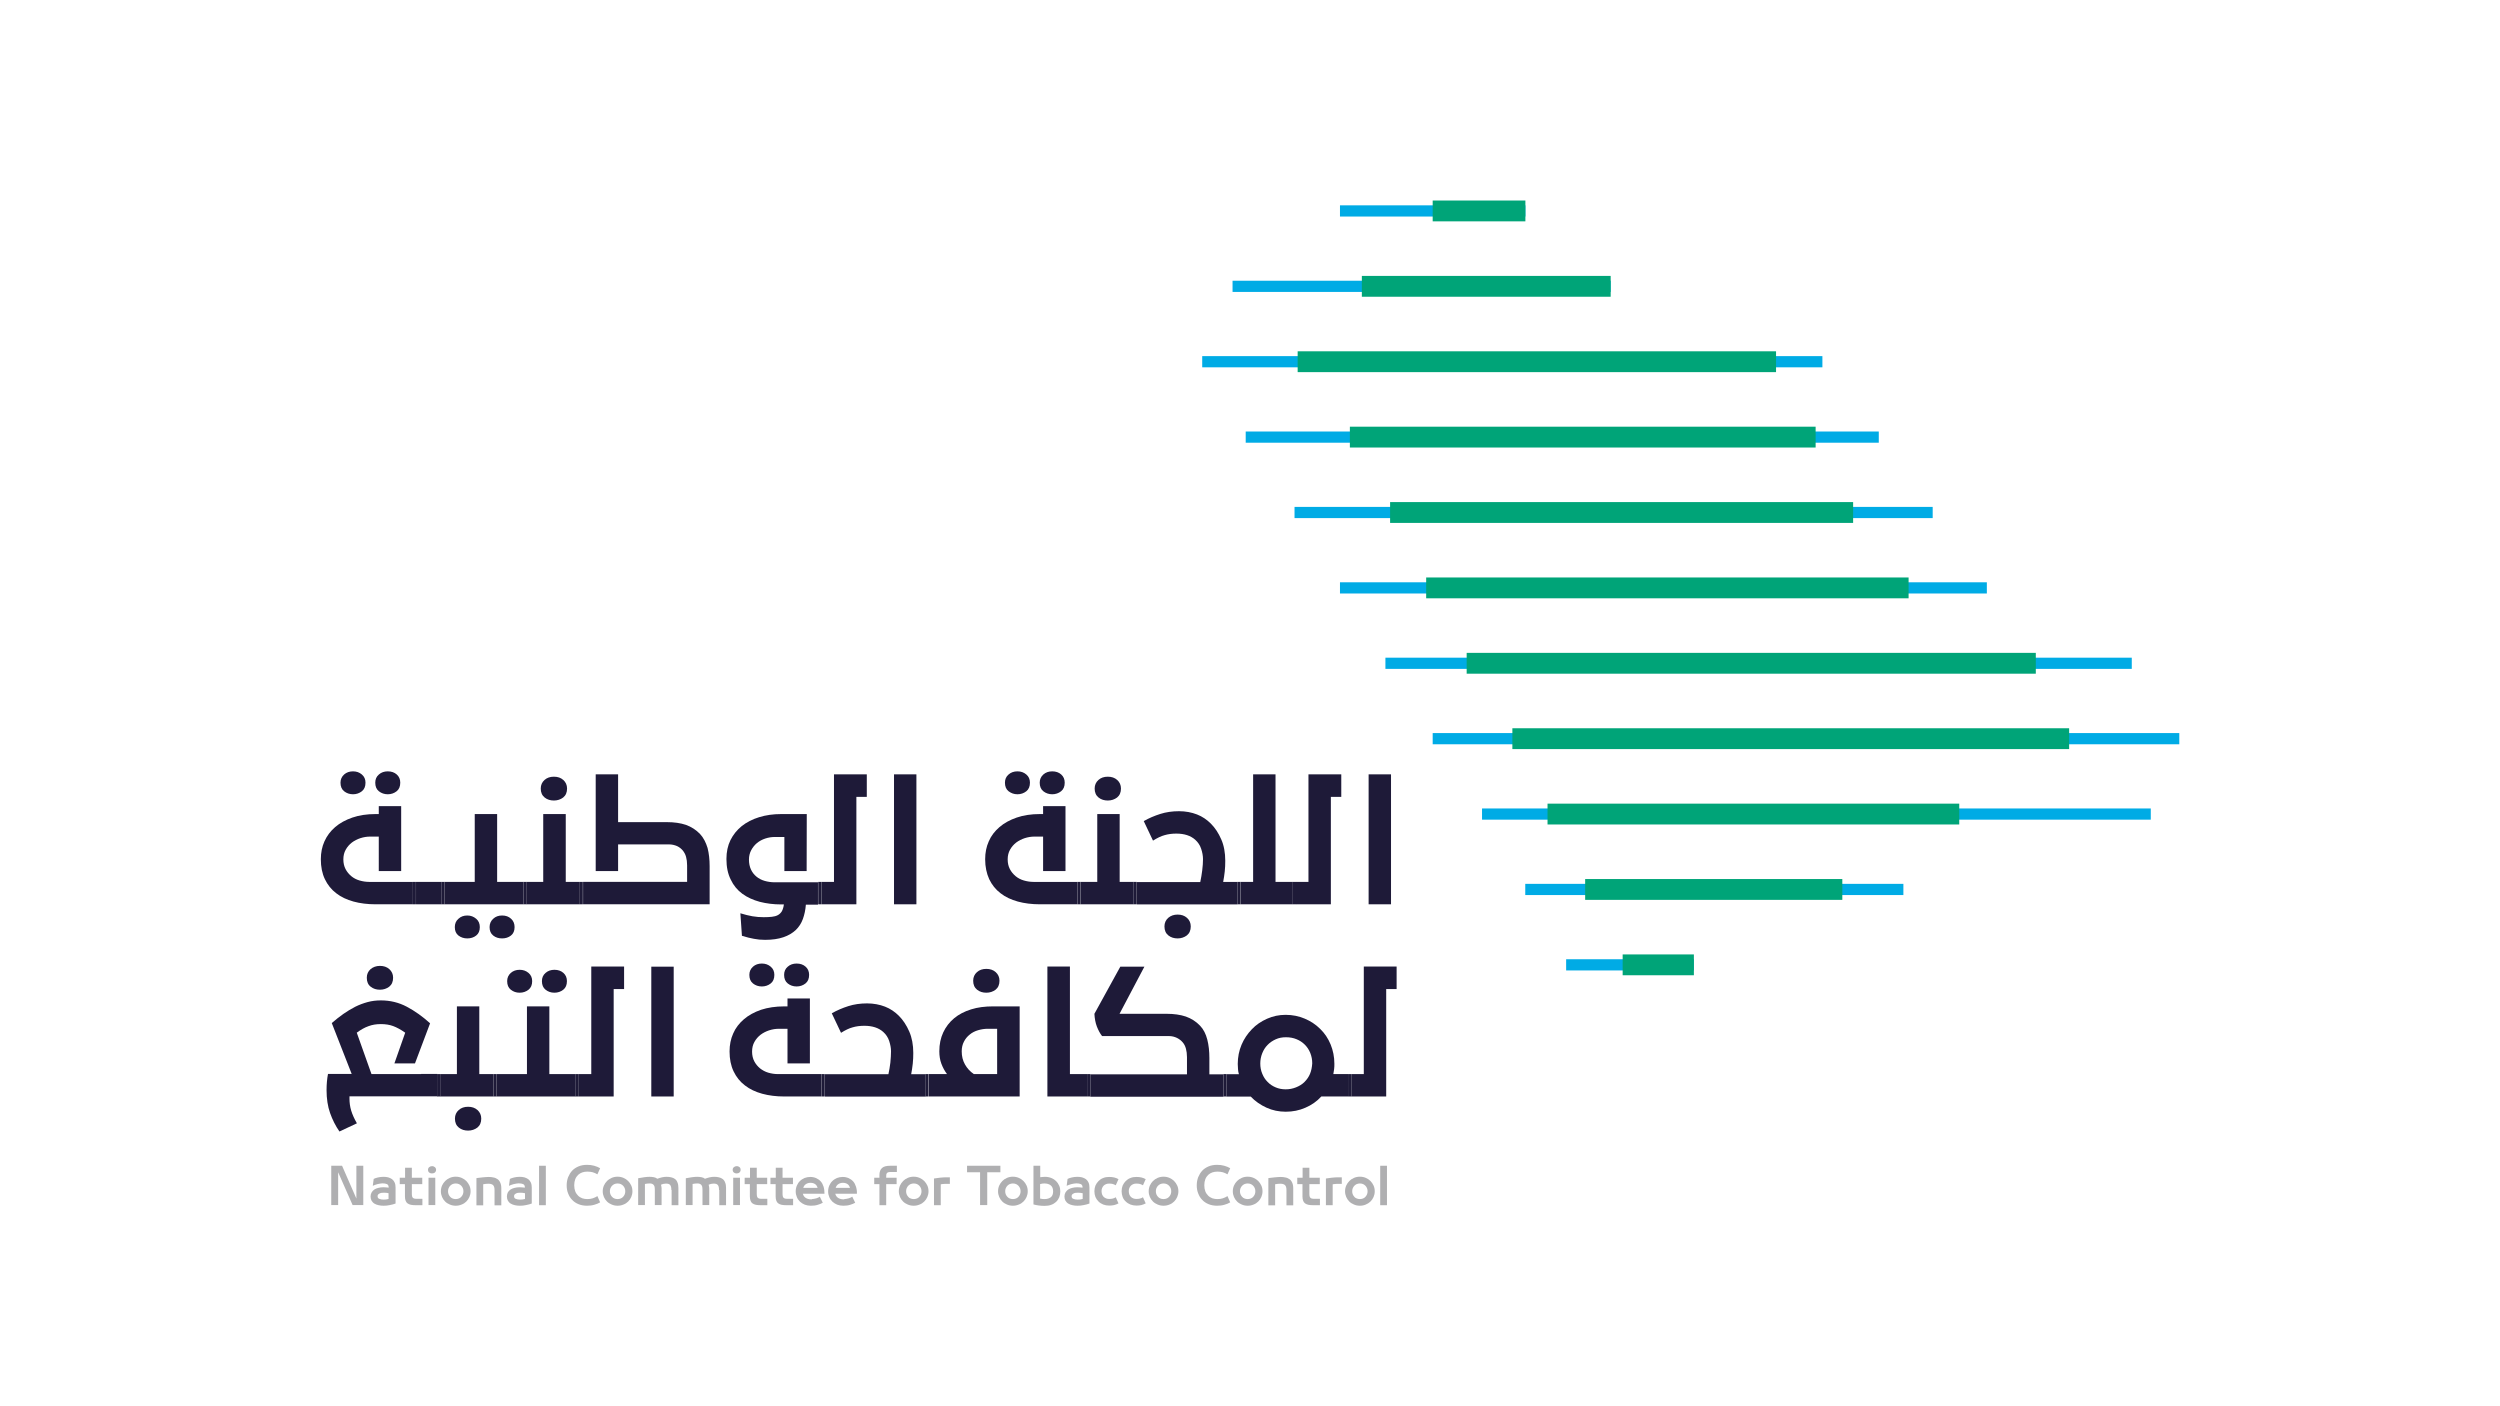 <?xml version="1.0" encoding="utf-8"?>
<!-- Generator: Adobe Illustrator 24.1.0, SVG Export Plug-In . SVG Version: 6.00 Build 0)  -->
<svg version="1.1" id="Layer_1" xmlns="http://www.w3.org/2000/svg" xmlns:xlink="http://www.w3.org/1999/xlink" x="0px" y="0px"
	 viewBox="0 0 1920 1080" style="enable-background:new 0 0 1920 1080;" xml:space="preserve">
<style type="text/css">
	.st0{fill:#AFAFB1;}
	.st1{fill:#1E1A38;}
	.st2{fill:#00ABE5;}
	.st3{fill:#00A478;}
</style>
<g>
	<polygon class="st0" points="259.7,900.3 259.7,925.5 254.4,925.5 254.4,895.3 262.7,895.3 273.7,920.5 273.7,895.3 279,895.3 
		279,925.5 270.8,925.5 	"/>
	<g>
		<path class="st0" d="M294.6,926c-1.3,0-2.6-0.1-3.8-0.4c-1.2-0.3-2.3-0.6-3.2-1.2c-0.9-0.5-1.6-1.3-2.2-2.2
			c-0.5-0.9-0.8-2-0.8-3.3c0-1.2,0.3-2.2,0.8-3.1c0.5-0.9,1.2-1.6,2-2.2c0.9-0.6,1.9-1,3.1-1.3c1.2-0.3,2.5-0.5,3.9-0.5
			c0.6,0,1.2,0,1.9,0.1c0.7,0,1.4,0.1,2.2,0.2v-0.3c0-1.2-0.5-2-1.3-2.4c-0.9-0.4-2.1-0.6-3.5-0.6c-0.5,0-1.1,0.1-1.8,0.2
			c-0.6,0.1-1.3,0.2-2,0.4c-0.7,0.2-1.3,0.4-1.9,0.6c-0.6,0.2-1.2,0.5-1.7,0.7l0.7-5.3c0.8-0.4,1.9-0.8,3.2-1.1
			c1.3-0.3,2.7-0.5,4.2-0.5c1.3,0,2.6,0.1,3.7,0.4c1.1,0.3,2.1,0.8,3,1.4c0.8,0.6,1.5,1.5,2,2.6c0.5,1.1,0.7,2.4,0.7,3.9v12.2
			c-1.3,0.5-2.8,0.9-4.4,1.2C297.7,925.9,296.1,926,294.6,926 M298.5,916.4c-0.5-0.1-1.1-0.2-1.7-0.3c-0.6-0.1-1.3-0.1-1.8-0.1
			c-0.7,0-1.3,0-1.9,0.1c-0.6,0.1-1.1,0.2-1.6,0.5c-0.5,0.2-0.8,0.5-1.1,0.8c-0.3,0.3-0.4,0.8-0.4,1.3c0,1,0.4,1.7,1.3,2
			c0.9,0.4,2,0.6,3.2,0.6c0.7,0,1.3,0,2-0.1c0.7-0.1,1.3-0.2,1.9-0.4V916.4z"/>
		<path class="st0" d="M307.1,904.5h4v-7.7h5.2v7.7h8v4.9h-8v7.6c0,0.7,0.1,1.3,0.2,1.8c0.1,0.5,0.3,0.8,0.6,1.1
			c0.3,0.3,0.7,0.5,1.1,0.6c0.5,0.1,1.1,0.2,1.8,0.2h4.4v4.9h-5c-1.5,0-2.7-0.1-3.8-0.3c-1-0.2-1.9-0.6-2.6-1.1
			c-0.7-0.5-1.2-1.2-1.5-2.1c-0.3-0.8-0.5-1.9-0.5-3.2v-9.5h-4V904.5z"/>
		<path class="st0" d="M331.7,901.2c-0.8,0-1.5-0.2-2.1-0.7c-0.6-0.5-0.9-1.2-0.9-2.1c0-0.8,0.3-1.5,0.9-2c0.6-0.5,1.3-0.8,2.2-0.8
			c0.9,0,1.6,0.3,2.2,0.8c0.6,0.5,0.9,1.2,0.9,2c0,0.9-0.3,1.5-0.8,2C333.4,901,332.6,901.2,331.7,901.2 M329.1,904.5h5.2v21h-5.2
			V904.5z"/>
		<path class="st0" d="M354.5,925.1c-1.4,0.6-2.9,0.9-4.5,0.9c-1.6,0-3.1-0.3-4.5-0.9c-1.4-0.6-2.6-1.3-3.6-2.3
			c-1-1-1.8-2.1-2.4-3.5c-0.6-1.4-0.9-2.8-0.9-4.4c0-1.6,0.3-3,0.9-4.4c0.6-1.3,1.4-2.5,2.4-3.5c1-1,2.2-1.8,3.6-2.4
			c1.4-0.6,2.9-0.9,4.5-0.9c1.6,0,3.1,0.3,4.5,0.9c1.4,0.6,2.6,1.4,3.6,2.4c1,1,1.8,2.2,2.4,3.5c0.6,1.3,0.9,2.8,0.9,4.4
			c0,1.6-0.3,3-0.9,4.4c-0.6,1.4-1.4,2.5-2.4,3.5C357.1,923.8,355.9,924.6,354.5,925.1 M347.5,920.4c0.7,0.3,1.5,0.5,2.5,0.5
			c0.9,0,1.7-0.2,2.5-0.5c0.7-0.3,1.3-0.7,1.8-1.3c0.5-0.5,0.9-1.2,1.2-1.9c0.3-0.7,0.4-1.5,0.4-2.3c0-0.8-0.1-1.6-0.4-2.3
			c-0.3-0.7-0.7-1.4-1.2-1.9c-0.5-0.5-1.1-1-1.8-1.3c-0.7-0.3-1.6-0.5-2.5-0.5c-0.9,0-1.8,0.2-2.5,0.5c-0.7,0.3-1.3,0.8-1.8,1.3
			c-0.5,0.5-0.9,1.2-1.2,1.9c-0.3,0.7-0.4,1.5-0.4,2.3c0,0.8,0.1,1.6,0.4,2.3c0.3,0.7,0.7,1.4,1.2,1.9
			C346.2,919.7,346.8,920.1,347.5,920.4"/>
		<path class="st0" d="M365.6,904.9c0.8-0.2,1.7-0.3,2.6-0.4c0.9-0.1,1.7-0.2,2.6-0.3c0.9-0.1,1.6-0.2,2.4-0.2
			c0.8-0.1,1.4-0.1,2-0.1c1.3,0,2.6,0.1,3.8,0.4c1.2,0.2,2.2,0.7,3.1,1.3c0.9,0.6,1.6,1.5,2.1,2.7c0.5,1.1,0.8,2.5,0.8,4.2v13.2
			h-5.2v-11.7c0-1.9-0.4-3.2-1.2-3.9c-0.8-0.7-2-1-3.5-1c-0.6,0-1.2,0-1.9,0.1c-0.7,0.1-1.4,0.2-2.1,0.3v16.2h-5.2V904.9z"/>
		<path class="st0" d="M399.3,926c-1.3,0-2.6-0.1-3.8-0.4c-1.2-0.3-2.3-0.6-3.2-1.2c-0.9-0.5-1.6-1.3-2.2-2.2
			c-0.5-0.9-0.8-2-0.8-3.3c0-1.2,0.3-2.2,0.7-3.1c0.5-0.9,1.2-1.6,2-2.2c0.9-0.6,1.9-1,3.1-1.3c1.2-0.3,2.5-0.5,3.9-0.5
			c0.6,0,1.2,0,1.9,0.1c0.7,0,1.4,0.1,2.2,0.2v-0.3c0-1.2-0.5-2-1.3-2.4c-0.9-0.4-2.1-0.6-3.5-0.6c-0.5,0-1.1,0.1-1.8,0.2
			c-0.6,0.1-1.3,0.2-2,0.4c-0.7,0.2-1.3,0.4-1.9,0.6c-0.6,0.2-1.2,0.5-1.7,0.7l0.7-5.3c0.8-0.4,1.9-0.8,3.2-1.1
			c1.3-0.3,2.7-0.5,4.2-0.5c1.3,0,2.6,0.1,3.7,0.4c1.1,0.3,2.1,0.8,3,1.4c0.8,0.6,1.5,1.5,2,2.6c0.5,1.1,0.7,2.4,0.7,3.9v12.2
			c-1.3,0.5-2.8,0.9-4.4,1.2C402.4,925.9,400.8,926,399.3,926 M403.2,916.4c-0.5-0.1-1.1-0.2-1.7-0.3c-0.6-0.1-1.3-0.1-1.8-0.1
			c-0.7,0-1.3,0-1.9,0.1c-0.6,0.1-1.1,0.2-1.5,0.5c-0.5,0.2-0.8,0.5-1.1,0.8c-0.3,0.3-0.4,0.8-0.4,1.3c0,1,0.4,1.7,1.3,2
			c0.9,0.4,2,0.6,3.2,0.6c0.7,0,1.3,0,2-0.1c0.7-0.1,1.3-0.2,1.9-0.4V916.4z"/>
		<rect x="414" y="895.3" class="st0" width="5.2" height="30.3"/>
		<path class="st0" d="M451.1,899.8c-1.4,0-2.7,0.2-3.9,0.6c-1.2,0.4-2.3,1.1-3.2,1.9c-0.9,0.9-1.7,2-2.2,3.3
			c-0.5,1.3-0.8,2.9-0.8,4.7c0,1.8,0.3,3.4,0.8,4.7c0.5,1.3,1.3,2.4,2.2,3.3s2,1.5,3.2,2c1.2,0.4,2.6,0.6,3.9,0.6
			c1.5,0,2.9-0.2,4.1-0.6c1.3-0.4,2.5-1,3.6-1.7l2.1,4.8c-1.3,0.8-2.8,1.4-4.6,1.9c-1.7,0.5-3.6,0.7-5.5,0.7c-2.4,0-4.6-0.4-6.5-1.2
			c-2-0.8-3.6-1.9-4.9-3.3c-1.4-1.4-2.4-3.1-3.1-5c-0.8-1.9-1.1-4-1.1-6.2c0-2.2,0.4-4.3,1.1-6.2c0.8-1.9,1.8-3.6,3.1-5
			c1.3-1.4,3-2.5,4.9-3.3c1.9-0.8,4.1-1.2,6.5-1.2c1.9,0,3.8,0.2,5.5,0.7c1.7,0.5,3.3,1.1,4.6,1.9l-2.1,4.7
			c-1.1-0.7-2.3-1.2-3.6-1.6C454,900,452.6,899.8,451.1,899.8"/>
		<path class="st0" d="M478.8,925.1c-1.4,0.6-2.9,0.9-4.5,0.9c-1.6,0-3.1-0.3-4.5-0.9c-1.4-0.6-2.6-1.3-3.6-2.3
			c-1-1-1.8-2.1-2.4-3.5c-0.6-1.4-0.9-2.8-0.9-4.4c0-1.6,0.3-3,0.9-4.4c0.6-1.3,1.4-2.5,2.4-3.5c1-1,2.3-1.8,3.6-2.4
			c1.4-0.6,2.9-0.9,4.5-0.9c1.6,0,3.1,0.3,4.5,0.9c1.4,0.6,2.6,1.4,3.6,2.4c1,1,1.8,2.2,2.4,3.5c0.6,1.3,0.9,2.8,0.9,4.4
			c0,1.6-0.3,3-0.9,4.4c-0.6,1.4-1.4,2.5-2.4,3.5C481.4,923.8,480.2,924.6,478.8,925.1 M471.8,920.4c0.7,0.3,1.5,0.5,2.5,0.5
			c0.9,0,1.8-0.2,2.5-0.5c0.7-0.3,1.3-0.7,1.8-1.3c0.5-0.5,0.9-1.2,1.2-1.9c0.3-0.7,0.4-1.5,0.4-2.3c0-0.8-0.1-1.6-0.4-2.3
			c-0.3-0.7-0.7-1.4-1.2-1.9c-0.5-0.5-1.1-1-1.8-1.3c-0.7-0.3-1.5-0.5-2.5-0.5c-0.9,0-1.8,0.2-2.5,0.5c-0.7,0.3-1.3,0.8-1.8,1.3
			c-0.5,0.5-0.9,1.2-1.2,1.9c-0.3,0.7-0.4,1.5-0.4,2.3c0,0.8,0.1,1.6,0.4,2.3c0.3,0.7,0.7,1.4,1.2,1.9
			C470.5,919.7,471.1,920.1,471.8,920.4"/>
		<path class="st0" d="M515.6,913.9c0-1.9-0.3-3.2-1-3.9c-0.6-0.7-1.7-1-3.1-1c-0.6,0-1.2,0.1-1.9,0.2c-0.7,0.2-1.4,0.4-2,0.7
			c0.1,0.2,0.2,0.4,0.2,0.7c0.1,0.3,0.1,0.7,0.2,1c0.1,0.4,0.1,0.8,0.1,1.1c0,0.4,0,0.7,0,1v11.8h-5.2v-11.7c0-1-0.1-1.8-0.2-2.4
			c-0.2-0.6-0.4-1.1-0.8-1.5c-0.4-0.4-0.8-0.6-1.3-0.8c-0.5-0.2-1.2-0.2-1.9-0.2c-0.6,0-1.1,0.1-1.6,0.1l-1.8,0.3v16.2h-5.2v-20.6
			c1.7-0.3,3.3-0.6,4.8-0.8c1.5-0.2,2.9-0.3,3.9-0.3c1.1,0,2.2,0.1,3.3,0.3c1.1,0.2,2,0.6,2.7,1.2c1.1-0.4,2.3-0.8,3.6-1.1
			c1.3-0.3,2.4-0.4,3.5-0.4c1.3,0,2.5,0.1,3.6,0.4c1.1,0.2,2.1,0.7,2.9,1.3c0.8,0.6,1.5,1.5,1.9,2.7c0.5,1.1,0.7,2.5,0.7,4.2v13.2
			h-5.2V913.9z"/>
		<path class="st0" d="M552.2,913.9c0-1.9-0.3-3.2-1-3.9c-0.6-0.7-1.7-1-3.1-1c-0.6,0-1.2,0.1-1.9,0.2c-0.7,0.2-1.4,0.4-2,0.7
			c0.1,0.2,0.2,0.4,0.2,0.7c0.1,0.3,0.1,0.7,0.2,1c0.1,0.4,0.1,0.8,0.1,1.1c0,0.4,0,0.7,0,1v11.8h-5.2v-11.7c0-1-0.1-1.8-0.2-2.4
			c-0.2-0.6-0.4-1.1-0.8-1.5c-0.4-0.4-0.8-0.6-1.3-0.8c-0.5-0.2-1.2-0.2-1.9-0.2c-0.6,0-1.1,0.1-1.6,0.1l-1.8,0.3v16.2h-5.2v-20.6
			c1.7-0.3,3.3-0.6,4.8-0.8c1.5-0.2,2.9-0.3,3.9-0.3c1.1,0,2.2,0.1,3.3,0.3c1.1,0.2,2,0.6,2.7,1.2c1.1-0.4,2.3-0.8,3.6-1.1
			c1.3-0.3,2.4-0.4,3.5-0.4c1.3,0,2.5,0.1,3.6,0.4c1.1,0.2,2.1,0.7,2.9,1.3c0.8,0.6,1.5,1.5,1.9,2.7c0.5,1.1,0.7,2.5,0.7,4.2v13.2
			h-5.2V913.9z"/>
		<path class="st0" d="M565.7,901.2c-0.8,0-1.5-0.2-2.1-0.7c-0.6-0.5-0.9-1.2-0.9-2.1c0-0.8,0.3-1.5,0.9-2c0.6-0.5,1.3-0.8,2.2-0.8
			c0.9,0,1.6,0.3,2.2,0.8c0.6,0.5,0.8,1.2,0.8,2c0,0.9-0.3,1.5-0.8,2C567.3,901,566.6,901.2,565.7,901.2 M563.1,904.5h5.2v21h-5.2
			V904.5z"/>
		<path class="st0" d="M572,904.5h4v-7.7h5.2v7.7h8v4.9h-8v7.6c0,0.7,0.1,1.3,0.2,1.8c0.1,0.5,0.3,0.8,0.6,1.1
			c0.3,0.3,0.7,0.5,1.1,0.6c0.5,0.1,1.1,0.2,1.8,0.2h4.4v4.9h-5c-1.5,0-2.7-0.1-3.8-0.3c-1-0.2-1.9-0.6-2.6-1.1
			c-0.7-0.5-1.2-1.2-1.5-2.1c-0.3-0.8-0.5-1.9-0.5-3.2v-9.5h-4V904.5z"/>
		<path class="st0" d="M591.8,904.5h4v-7.7h5.2v7.7h8v4.9h-8v7.6c0,0.7,0.1,1.3,0.2,1.8c0.1,0.5,0.3,0.8,0.6,1.1
			c0.3,0.3,0.7,0.5,1.1,0.6c0.5,0.1,1.1,0.2,1.8,0.2h4.4v4.9h-5c-1.5,0-2.7-0.1-3.8-0.3c-1-0.2-1.9-0.6-2.6-1.1
			c-0.7-0.5-1.2-1.2-1.5-2.1c-0.3-0.8-0.5-1.9-0.5-3.2v-9.5h-4V904.5z"/>
		<path class="st0" d="M623.5,920.9c0.6,0,1.1-0.1,1.7-0.2c0.6-0.1,1.2-0.2,1.8-0.4c0.6-0.2,1.1-0.4,1.5-0.6
			c0.5-0.2,0.9-0.5,1.1-0.7l2.3,4.7c-1.1,0.6-2.4,1.2-3.9,1.6c-1.5,0.5-3.2,0.7-5.3,0.7c-1.7,0-3.2-0.3-4.6-0.8
			c-1.4-0.6-2.6-1.3-3.7-2.3c-1-1-1.9-2.2-2.4-3.5c-0.6-1.4-0.9-2.8-0.9-4.4c0-1.6,0.3-3.1,0.9-4.5c0.6-1.4,1.4-2.6,2.4-3.5
			c1-1,2.2-1.7,3.5-2.3c1.4-0.5,2.8-0.8,4.4-0.8c1.6,0,3.1,0.3,4.5,0.9c1.3,0.6,2.5,1.4,3.5,2.5c1,1.1,1.7,2.5,2.2,4.1
			c0.5,1.6,0.7,3.4,0.7,5.4h-16.6c0.3,1.4,1.1,2.5,2.2,3.2c1.1,0.7,2.5,1.1,4.1,1.1H623.5z M626,909.4c-1-0.7-2.2-1-3.6-1
			c-1.4,0-2.6,0.4-3.6,1.1c-1,0.7-1.6,1.7-1.9,2.8h11C627.6,911,626.9,910,626,909.4"/>
		<path class="st0" d="M648.4,920.9c0.6,0,1.1-0.1,1.7-0.2c0.6-0.1,1.2-0.2,1.8-0.4c0.6-0.2,1.1-0.4,1.5-0.6
			c0.5-0.2,0.9-0.5,1.1-0.7l2.3,4.7c-1.1,0.6-2.4,1.2-3.9,1.6c-1.5,0.5-3.2,0.7-5.3,0.7c-1.7,0-3.2-0.3-4.6-0.8
			c-1.4-0.6-2.6-1.3-3.7-2.3c-1-1-1.9-2.2-2.4-3.5c-0.6-1.4-0.9-2.8-0.9-4.4c0-1.6,0.3-3.1,0.9-4.5c0.6-1.4,1.4-2.6,2.4-3.5
			c1-1,2.2-1.7,3.5-2.3c1.4-0.5,2.8-0.8,4.4-0.8c1.6,0,3.1,0.3,4.5,0.9c1.3,0.6,2.5,1.4,3.5,2.5c1,1.1,1.7,2.5,2.2,4.1
			c0.5,1.6,0.8,3.4,0.7,5.4h-16.6c0.3,1.4,1.1,2.5,2.2,3.2c1.1,0.7,2.5,1.1,4.1,1.1H648.4z M650.9,909.4c-1-0.7-2.2-1-3.6-1
			c-1.4,0-2.6,0.4-3.6,1.1c-1,0.7-1.6,1.7-1.9,2.8h11C652.4,911,651.8,910,650.9,909.4"/>
		<path class="st0" d="M671.4,904.5h4v-2c0-2.5,0.7-4.4,2-5.5c1.3-1.2,3.5-1.7,6.4-1.7h5v4.8h-5c-0.7,0-1.2,0.1-1.6,0.2
			c-0.4,0.1-0.7,0.3-1,0.6c-0.2,0.3-0.4,0.6-0.5,1c-0.1,0.4-0.1,0.9-0.1,1.5v1.1h8v4.9h-8v16.2h-5.2v-16.2h-4V904.5z"/>
		<path class="st0" d="M706.2,925.1c-1.4,0.6-2.9,0.9-4.5,0.9c-1.6,0-3.1-0.3-4.5-0.9c-1.4-0.6-2.6-1.3-3.6-2.3
			c-1-1-1.8-2.1-2.4-3.5c-0.6-1.4-0.9-2.8-0.9-4.4c0-1.6,0.3-3,0.9-4.4c0.6-1.3,1.4-2.5,2.4-3.5c1-1,2.2-1.8,3.6-2.4
			c1.4-0.6,2.9-0.9,4.5-0.9c1.6,0,3.1,0.3,4.5,0.9c1.4,0.6,2.6,1.4,3.6,2.4c1,1,1.8,2.2,2.4,3.5c0.6,1.3,0.9,2.8,0.9,4.4
			c0,1.6-0.3,3-0.9,4.4c-0.6,1.4-1.4,2.5-2.4,3.5C708.8,923.8,707.6,924.6,706.2,925.1 M699.3,920.4c0.7,0.3,1.5,0.5,2.5,0.5
			c0.9,0,1.7-0.2,2.5-0.5c0.7-0.3,1.3-0.7,1.8-1.3c0.5-0.5,0.9-1.2,1.2-1.9s0.4-1.5,0.4-2.3c0-0.8-0.1-1.6-0.4-2.3
			c-0.3-0.7-0.7-1.4-1.2-1.9c-0.5-0.5-1.1-1-1.8-1.3c-0.7-0.3-1.6-0.5-2.5-0.5c-0.9,0-1.8,0.2-2.5,0.5c-0.7,0.3-1.3,0.8-1.8,1.3
			c-0.5,0.5-0.9,1.2-1.2,1.9c-0.3,0.7-0.4,1.5-0.4,2.3c0,0.8,0.1,1.6,0.4,2.3c0.3,0.7,0.7,1.4,1.2,1.9
			C697.9,919.7,698.5,920.1,699.3,920.4"/>
		<path class="st0" d="M729.6,909.2h-3c-0.2,0-0.5,0-0.9,0c-0.4,0-0.8,0-1.2,0.1c-0.4,0-0.8,0.1-1.2,0.1c-0.4,0.1-0.6,0.1-0.8,0.2
			v16h-5.2v-20.5c0.7-0.1,1.4-0.2,2.1-0.3c0.8-0.1,1.5-0.2,2.2-0.3s1.4-0.1,2.1-0.2c0.7,0,1.3-0.1,1.9-0.1h3.9V909.2z"/>
		<polygon class="st0" points="752.7,900.3 742.7,900.3 742.7,895.3 768.3,895.3 768.3,900.3 758.2,900.3 758.2,925.5 752.7,925.5 
					"/>
		<path class="st0" d="M782.4,925.1c-1.4,0.6-2.9,0.9-4.5,0.9s-3.1-0.3-4.5-0.9c-1.4-0.6-2.6-1.3-3.6-2.3c-1-1-1.8-2.1-2.4-3.5
			c-0.6-1.4-0.9-2.8-0.9-4.4c0-1.6,0.3-3,0.9-4.4c0.6-1.3,1.4-2.5,2.4-3.5c1-1,2.2-1.8,3.6-2.4c1.4-0.6,2.9-0.9,4.5-0.9
			s3.1,0.3,4.5,0.9c1.4,0.6,2.6,1.4,3.6,2.4c1,1,1.8,2.2,2.4,3.5c0.6,1.3,0.9,2.8,0.9,4.4c0,1.6-0.3,3-0.9,4.4
			c-0.6,1.4-1.4,2.5-2.4,3.5C785,923.8,783.8,924.6,782.4,925.1 M775.4,920.4c0.7,0.3,1.6,0.5,2.5,0.5c0.9,0,1.8-0.2,2.5-0.5
			c0.7-0.3,1.3-0.7,1.8-1.3c0.5-0.5,0.9-1.2,1.2-1.9c0.3-0.7,0.4-1.5,0.4-2.3c0-0.8-0.1-1.6-0.4-2.3c-0.3-0.7-0.7-1.4-1.2-1.9
			c-0.5-0.5-1.1-1-1.8-1.3c-0.7-0.3-1.5-0.5-2.5-0.5c-0.9,0-1.7,0.2-2.5,0.5c-0.7,0.3-1.3,0.8-1.8,1.3c-0.5,0.5-0.9,1.2-1.2,1.9
			c-0.3,0.7-0.4,1.5-0.4,2.3c0,0.8,0.1,1.6,0.4,2.3c0.3,0.7,0.7,1.4,1.2,1.9C774.1,919.7,774.7,920.1,775.4,920.4"/>
		<path class="st0" d="M798.8,904.1c0.7-0.1,1.4-0.2,2-0.2c0.6,0,1.2-0.1,1.7-0.1c1.8,0,3.4,0.3,4.9,0.9c1.5,0.6,2.7,1.4,3.7,2.4
			c1,1,1.8,2.2,2.4,3.6c0.6,1.4,0.8,2.8,0.8,4.4c0,1.6-0.3,3-0.8,4.4c-0.6,1.3-1.3,2.5-2.4,3.5c-1.1,1-2.3,1.8-3.8,2.3
			c-1.5,0.6-3.3,0.8-5.2,0.8c-3,0-5.8-0.4-8.4-1.1v-29.7h5.2V904.1z M798.8,920.5c1.2,0.3,2.3,0.4,3.3,0.4c2.1,0,3.7-0.5,4.9-1.4
			c1.2-0.9,1.8-2.5,1.8-4.5c0-2.1-0.6-3.6-1.8-4.6c-1.2-1-2.9-1.5-4.9-1.5c-0.5,0-1,0-1.6,0.1c-0.5,0.1-1.1,0.2-1.7,0.4V920.5z"/>
		<path class="st0" d="M827.5,926c-1.3,0-2.6-0.1-3.8-0.4c-1.2-0.3-2.3-0.6-3.2-1.2c-0.9-0.5-1.6-1.3-2.2-2.2
			c-0.5-0.9-0.8-2-0.8-3.3c0-1.2,0.3-2.2,0.8-3.1c0.5-0.9,1.2-1.6,2-2.2c0.9-0.6,1.9-1,3.1-1.3c1.2-0.3,2.5-0.5,3.9-0.5
			c0.6,0,1.2,0,1.9,0.1c0.7,0,1.4,0.1,2.2,0.2v-0.3c0-1.2-0.5-2-1.3-2.4c-0.9-0.4-2.1-0.6-3.5-0.6c-0.5,0-1.1,0.1-1.8,0.2
			c-0.6,0.1-1.3,0.2-2,0.4c-0.7,0.2-1.3,0.4-1.9,0.6c-0.6,0.2-1.2,0.5-1.7,0.7l0.7-5.3c0.8-0.4,1.9-0.8,3.2-1.1
			c1.3-0.3,2.7-0.5,4.2-0.5c1.3,0,2.6,0.1,3.7,0.4c1.1,0.3,2.1,0.8,3,1.4c0.8,0.6,1.5,1.5,2,2.6c0.5,1.1,0.7,2.4,0.7,3.9v12.2
			c-1.3,0.5-2.8,0.9-4.4,1.2C830.6,925.9,829,926,827.5,926 M831.4,916.4c-0.5-0.1-1.1-0.2-1.7-0.3c-0.6-0.1-1.3-0.1-1.8-0.1
			c-0.7,0-1.3,0-1.9,0.1c-0.6,0.1-1.1,0.2-1.5,0.5c-0.5,0.2-0.8,0.5-1.1,0.8c-0.3,0.3-0.4,0.8-0.4,1.3c0,1,0.4,1.7,1.3,2
			c0.9,0.4,2,0.6,3.3,0.6c0.7,0,1.3,0,2-0.1c0.7-0.1,1.3-0.2,1.9-0.4V916.4z"/>
		<path class="st0" d="M841.3,919.3c-0.5-1.4-0.8-2.8-0.8-4.4c0-1.6,0.3-3.1,0.8-4.4c0.6-1.3,1.4-2.5,2.4-3.5c1-1,2.2-1.8,3.6-2.3
			c1.4-0.6,2.9-0.8,4.5-0.8c1.4,0,2.7,0.1,3.9,0.4c1.2,0.3,2.3,0.7,3.3,1.3l-2.1,4.7c-0.7-0.4-1.4-0.7-2.3-1
			c-0.8-0.2-1.7-0.3-2.7-0.3c-0.9,0-1.7,0.1-2.4,0.4c-0.8,0.3-1.4,0.7-1.9,1.2c-0.5,0.5-0.9,1.2-1.2,1.9c-0.3,0.7-0.4,1.5-0.4,2.4
			c0,0.9,0.2,1.7,0.4,2.4c0.3,0.7,0.7,1.4,1.2,1.9c0.5,0.5,1.2,0.9,1.9,1.2c0.7,0.3,1.6,0.4,2.4,0.4c1,0,1.9-0.1,2.7-0.3
			c0.8-0.2,1.6-0.5,2.3-1l2.1,4.7c-1,0.6-2.2,1-3.3,1.3c-1.2,0.3-2.5,0.4-3.9,0.4c-1.6,0-3.1-0.3-4.5-0.8c-1.4-0.6-2.6-1.3-3.6-2.3
			C842.7,921.8,841.9,920.7,841.3,919.3"/>
		<path class="st0" d="M862.2,919.3c-0.5-1.4-0.8-2.8-0.8-4.4c0-1.6,0.3-3.1,0.8-4.4c0.6-1.3,1.4-2.5,2.4-3.5c1-1,2.2-1.8,3.6-2.3
			c1.4-0.6,2.9-0.8,4.5-0.8c1.5,0,2.7,0.1,3.9,0.4c1.2,0.3,2.3,0.7,3.3,1.3l-2.1,4.7c-0.7-0.4-1.4-0.7-2.3-1
			c-0.8-0.2-1.7-0.3-2.7-0.3c-0.9,0-1.7,0.1-2.4,0.4c-0.7,0.3-1.4,0.7-1.9,1.2c-0.5,0.5-0.9,1.2-1.2,1.9c-0.3,0.7-0.4,1.5-0.4,2.4
			c0,0.9,0.2,1.7,0.4,2.4c0.3,0.7,0.7,1.4,1.2,1.9c0.5,0.5,1.2,0.9,1.9,1.2c0.8,0.3,1.6,0.4,2.4,0.4c1,0,1.9-0.1,2.7-0.3
			c0.8-0.2,1.6-0.5,2.3-1l2.1,4.7c-1.1,0.6-2.2,1-3.3,1.3c-1.2,0.3-2.5,0.4-3.9,0.4c-1.6,0-3.1-0.3-4.5-0.8
			c-1.4-0.6-2.6-1.3-3.6-2.3C863.5,921.8,862.7,920.7,862.2,919.3"/>
		<path class="st0" d="M898.1,925.1c-1.4,0.6-2.9,0.9-4.5,0.9s-3.1-0.3-4.5-0.9c-1.4-0.6-2.6-1.3-3.6-2.3c-1-1-1.8-2.1-2.4-3.5
			c-0.6-1.4-0.9-2.8-0.9-4.4c0-1.6,0.3-3,0.9-4.4c0.6-1.3,1.4-2.5,2.4-3.5c1-1,2.2-1.8,3.6-2.4c1.4-0.6,2.9-0.9,4.5-0.9
			s3.1,0.3,4.5,0.9c1.4,0.6,2.6,1.4,3.6,2.4c1,1,1.8,2.2,2.4,3.5c0.6,1.3,0.9,2.8,0.9,4.4c0,1.6-0.3,3-0.9,4.4
			c-0.6,1.4-1.4,2.5-2.4,3.5C900.7,923.8,899.5,924.6,898.1,925.1 M891.1,920.4c0.7,0.3,1.5,0.5,2.5,0.5c0.9,0,1.7-0.2,2.5-0.5
			c0.7-0.3,1.3-0.7,1.8-1.3c0.5-0.5,0.9-1.2,1.2-1.9c0.3-0.7,0.4-1.5,0.4-2.3c0-0.8-0.1-1.6-0.4-2.3c-0.3-0.7-0.7-1.4-1.2-1.9
			c-0.5-0.5-1.1-1-1.8-1.3c-0.7-0.3-1.6-0.5-2.5-0.5c-0.9,0-1.8,0.2-2.5,0.5c-0.7,0.3-1.3,0.8-1.8,1.3c-0.5,0.5-0.9,1.2-1.2,1.9
			c-0.3,0.7-0.4,1.5-0.4,2.3c0,0.8,0.1,1.6,0.4,2.3c0.3,0.7,0.7,1.4,1.2,1.9C889.8,919.7,890.4,920.1,891.1,920.4"/>
		<path class="st0" d="M935,899.8c-1.4,0-2.7,0.2-3.9,0.6c-1.2,0.4-2.3,1.1-3.2,1.9c-0.9,0.9-1.7,2-2.2,3.3
			c-0.5,1.3-0.8,2.9-0.8,4.7c0,1.8,0.3,3.4,0.8,4.7c0.5,1.3,1.3,2.4,2.2,3.3c0.9,0.9,2,1.5,3.2,2c1.2,0.4,2.6,0.6,3.9,0.6
			c1.5,0,2.9-0.2,4.1-0.6c1.3-0.4,2.5-1,3.6-1.7l2.1,4.8c-1.3,0.8-2.8,1.4-4.6,1.9c-1.7,0.5-3.6,0.7-5.5,0.7c-2.4,0-4.6-0.4-6.5-1.2
			c-2-0.8-3.6-1.9-4.9-3.3c-1.4-1.4-2.4-3.1-3.1-5c-0.8-1.9-1.1-4-1.1-6.2c0-2.2,0.4-4.3,1.1-6.2c0.8-1.9,1.8-3.6,3.1-5
			c1.3-1.4,3-2.5,4.9-3.3c1.9-0.8,4.1-1.2,6.5-1.2c1.9,0,3.8,0.2,5.5,0.7c1.7,0.5,3.3,1.1,4.6,1.9l-2.1,4.7
			c-1.1-0.7-2.3-1.2-3.6-1.6C937.9,900,936.5,899.8,935,899.8"/>
		<path class="st0" d="M962.7,925.1c-1.4,0.6-2.9,0.9-4.5,0.9s-3.1-0.3-4.5-0.9c-1.4-0.6-2.6-1.3-3.6-2.3c-1-1-1.8-2.1-2.4-3.5
			c-0.6-1.4-0.9-2.8-0.9-4.4c0-1.6,0.3-3,0.9-4.4c0.6-1.3,1.4-2.5,2.4-3.5c1-1,2.2-1.8,3.6-2.4c1.4-0.6,2.9-0.9,4.5-0.9
			s3.1,0.3,4.5,0.9c1.4,0.6,2.6,1.4,3.6,2.4c1,1,1.8,2.2,2.4,3.5c0.6,1.3,0.9,2.8,0.9,4.4c0,1.6-0.3,3-0.9,4.4
			c-0.6,1.4-1.4,2.5-2.4,3.5C965.3,923.8,964.1,924.6,962.7,925.1 M955.7,920.4c0.7,0.3,1.6,0.5,2.5,0.5c0.9,0,1.8-0.2,2.5-0.5
			c0.7-0.3,1.3-0.7,1.8-1.3c0.5-0.5,0.9-1.2,1.2-1.9c0.3-0.7,0.4-1.5,0.4-2.3c0-0.8-0.1-1.6-0.4-2.3c-0.3-0.7-0.7-1.4-1.2-1.9
			c-0.5-0.5-1.1-1-1.8-1.3c-0.7-0.3-1.5-0.5-2.5-0.5c-0.9,0-1.7,0.2-2.5,0.5c-0.7,0.3-1.3,0.8-1.8,1.3c-0.5,0.5-0.9,1.2-1.2,1.9
			c-0.3,0.7-0.4,1.5-0.4,2.3c0,0.8,0.1,1.6,0.4,2.3c0.3,0.7,0.7,1.4,1.2,1.9C954.4,919.7,955,920.1,955.7,920.4"/>
		<path class="st0" d="M973.8,904.9c0.8-0.2,1.7-0.3,2.6-0.4c0.9-0.1,1.7-0.2,2.6-0.3c0.9-0.1,1.6-0.2,2.4-0.2
			c0.8-0.1,1.4-0.1,2-0.1c1.3,0,2.6,0.1,3.8,0.4c1.2,0.2,2.2,0.7,3.1,1.3c0.9,0.6,1.6,1.5,2.1,2.7c0.5,1.1,0.8,2.5,0.8,4.2v13.2
			h-5.2v-11.7c0-1.9-0.4-3.2-1.2-3.9c-0.8-0.7-2-1-3.5-1c-0.6,0-1.2,0-1.9,0.1c-0.7,0.1-1.4,0.2-2.1,0.3v16.2h-5.2V904.9z"/>
		<path class="st0" d="M996.4,904.5h4v-7.7h5.2v7.7h8v4.9h-8v7.6c0,0.7,0.1,1.3,0.2,1.8c0.1,0.5,0.3,0.8,0.6,1.1
			c0.3,0.3,0.7,0.5,1.1,0.6c0.5,0.1,1.1,0.2,1.8,0.2h4.4v4.9h-5c-1.5,0-2.7-0.1-3.8-0.3c-1-0.2-1.9-0.6-2.6-1.1
			c-0.7-0.5-1.2-1.2-1.5-2.1c-0.3-0.8-0.5-1.9-0.5-3.2v-9.5h-4V904.5z"/>
		<path class="st0" d="M1030.6,909.2h-3c-0.2,0-0.5,0-0.9,0c-0.4,0-0.8,0-1.2,0.1c-0.4,0-0.8,0.1-1.2,0.1c-0.4,0.1-0.6,0.1-0.8,0.2
			v16h-5.2v-20.5c0.7-0.1,1.4-0.2,2.1-0.3c0.7-0.1,1.5-0.2,2.2-0.3c0.7-0.1,1.4-0.1,2.1-0.2c0.7,0,1.3-0.1,1.9-0.1h3.9V909.2z"/>
		<path class="st0" d="M1048.9,925.1c-1.4,0.6-2.9,0.9-4.5,0.9s-3.1-0.3-4.5-0.9c-1.4-0.6-2.6-1.3-3.6-2.3c-1-1-1.8-2.1-2.4-3.5
			c-0.6-1.4-0.9-2.8-0.9-4.4c0-1.6,0.3-3,0.9-4.4c0.6-1.3,1.4-2.5,2.4-3.5c1-1,2.2-1.8,3.6-2.4c1.4-0.6,2.9-0.9,4.5-0.9
			s3.1,0.3,4.5,0.9c1.4,0.6,2.6,1.4,3.6,2.4c1,1,1.8,2.2,2.4,3.5c0.6,1.3,0.9,2.8,0.9,4.4c0,1.6-0.3,3-0.9,4.4
			c-0.6,1.4-1.4,2.5-2.4,3.5C1051.4,923.8,1050.2,924.6,1048.9,925.1 M1041.9,920.4c0.7,0.3,1.6,0.5,2.5,0.5c0.9,0,1.8-0.2,2.5-0.5
			c0.7-0.3,1.3-0.7,1.8-1.3c0.5-0.5,0.9-1.2,1.2-1.9c0.3-0.7,0.4-1.5,0.4-2.3c0-0.8-0.1-1.6-0.4-2.3c-0.3-0.7-0.7-1.4-1.2-1.9
			c-0.5-0.5-1.1-1-1.8-1.3c-0.7-0.3-1.5-0.5-2.5-0.5c-0.9,0-1.7,0.2-2.5,0.5c-0.7,0.3-1.3,0.8-1.8,1.3c-0.5,0.5-0.9,1.2-1.2,1.9
			c-0.3,0.7-0.4,1.5-0.4,2.3c0,0.8,0.1,1.6,0.4,2.3c0.3,0.7,0.7,1.4,1.2,1.9C1040.5,919.7,1041.2,920.1,1041.9,920.4"/>
		<rect x="1060" y="895.3" class="st0" width="5.2" height="30.3"/>
		<path class="st1" d="M317.1,677.3h-8.9h-17.2h-5.5h-2c-2.5,0-5-0.4-7.4-1.1c-2.4-0.7-4.5-1.8-6.3-3.3c-1.8-1.5-3.3-3.3-4.4-5.4
			c-1.1-2.1-1.7-4.6-1.7-7.5c0-2.8,0.6-5.3,1.8-7.4c1.2-2.2,2.8-4,4.7-5.5c2-1.5,4.2-2.6,6.6-3.4c2.5-0.8,5-1.2,7.5-1.2h6.6V669
			h17.2v-49.9h-17.2v6.1h-2.5c-6.6,0-12.6,0.9-17.8,2.7c-5.2,1.8-9.6,4.2-13.2,7.3c-3.6,3.1-6.3,6.7-8.2,10.9
			c-1.9,4.2-2.8,8.8-2.8,13.8c0,5.8,1,10.9,3.1,15.3c2.1,4.4,5,8,8.7,10.8c3.7,2.9,8.2,5,13.3,6.4c5.1,1.4,10.8,2.1,16.9,2.1h28.7
			L317.1,677.3L317.1,677.3z"/>
		<path class="st1" d="M297.8,610c2.6,0,4.9-0.8,6.8-2.3c1.9-1.5,2.8-3.7,2.8-6.6c0-2.6-0.9-4.7-2.7-6.3c-1.8-1.6-4.1-2.4-6.9-2.4
			c-2.7,0-5,0.8-6.8,2.4c-1.9,1.6-2.8,3.7-2.8,6.3c0,2.9,0.9,5.1,2.8,6.6C292.9,609.2,295.2,610,297.8,610"/>
		<path class="st1" d="M271.1,610c2.6,0,4.9-0.8,6.8-2.3c1.9-1.5,2.8-3.7,2.8-6.6c0-2.6-0.9-4.7-2.8-6.3c-1.9-1.6-4.1-2.4-6.8-2.4
			c-2.7,0-5,0.8-6.8,2.4c-1.8,1.6-2.8,3.7-2.8,6.3c0,2.9,0.9,5.1,2.8,6.6C266.2,609.2,268.5,610,271.1,610"/>
		<rect x="319.5" y="677.3" class="st1" width="19.4" height="17.2"/>
		<rect x="317.1" y="677.3" class="st1" width="2.3" height="17.2"/>
		<path class="st1" d="M358.9,720.7c2.6,0,4.9-0.7,6.8-2.2c1.9-1.5,2.8-3.6,2.8-6.5c0-2.6-0.9-4.8-2.8-6.4c-1.9-1.6-4.1-2.5-6.8-2.5
			c-2.7,0-5,0.8-6.8,2.5c-1.9,1.6-2.8,3.8-2.8,6.4c0,2.9,0.9,5,2.8,6.5C354.1,720,356.3,720.7,358.9,720.7"/>
		<path class="st1" d="M385.6,703.1c-2.7,0-5,0.8-6.8,2.5c-1.8,1.6-2.8,3.8-2.8,6.4c0,2.9,0.9,5,2.8,6.5c1.9,1.5,4.1,2.2,6.8,2.2
			c2.6,0,4.9-0.7,6.8-2.2c1.9-1.5,2.8-3.6,2.8-6.5c0-2.6-0.9-4.8-2.7-6.4C390.7,703.9,388.4,703.1,385.6,703.1"/>
		<polygon class="st1" points="381.8,677.3 381.8,625.2 364.6,625.2 364.6,677.3 341.4,677.3 341.4,694.5 402,694.5 402,677.3 		"/>
		<rect x="338.9" y="677.3" class="st1" width="2.5" height="17.2"/>
		<polygon class="st1" points="434.5,677.3 434.5,625.2 417.2,625.2 417.2,677.3 404.4,677.3 404.4,694.5 445.3,694.5 445.3,677.3 
					"/>
		<path class="st1" d="M418.3,612.5c2,1.6,4.4,2.3,7.1,2.3c2.7,0,5.1-0.8,7.1-2.3c2-1.6,3-3.9,3-6.9c0-2.7-1-4.9-2.9-6.6
			c-1.9-1.7-4.3-2.5-7.2-2.5c-2.9,0-5.3,0.8-7.2,2.5c-1.9,1.7-2.9,3.9-2.9,6.6C415.3,608.6,416.3,610.9,418.3,612.5"/>
		<rect x="402" y="677.3" class="st1" width="2.5" height="17.2"/>
		<path class="st1" d="M537.7,640.6c-3.1-3.3-6.8-5.6-10.9-7.1c-4.2-1.4-9.1-2.1-14.6-2.1h-37.5v-36.7h-17.2V669h17.2v-20.5h39.2
			c2.2,0,4.2,0.5,6.1,1.3c1.9,0.9,3.3,2.1,4.4,3.4c1.1,1.4,2,3,2.5,4.9c0.5,1.8,0.8,4,0.8,6.5v12.7h-44.8h-8.2h-17.2h-6.2h-3.5v17.2
			h97.2v-29.2c0-5.1-0.5-9.8-1.6-14.1C542.1,647,540.3,643.4,537.7,640.6"/>
		<rect x="445.3" y="677.3" class="st1" width="2.3" height="17.2"/>
		<path class="st1" d="M570.1,686.4c3.8,2.8,8.3,4.8,13.4,6.2c5.1,1.3,10.6,2,16.5,2h2c-0.2,2.1-0.8,3.8-1.5,5.2
			c-0.8,1.3-1.8,2.3-3.1,3c-1.3,0.7-2.8,1.1-4.6,1.3c-1.8,0.2-3.9,0.3-6.3,0.3c-2.9,0-5.7-0.2-8.6-0.7c-2.9-0.5-6-1.3-9.3-2.3
			l1.2,17.3l5,1.4c1.5,0.3,2.9,0.6,4.2,0.9c1.3,0.2,2.7,0.4,4.1,0.6c1.4,0.1,2.9,0.2,4.5,0.2c5.5,0,10.2-0.7,14-2
			c3.9-1.3,7-3.2,9.5-5.5c2.5-2.4,4.3-5.2,5.5-8.5c1.2-3.3,2-7,2.3-11h9.3v-17.2h-9.1h-17.1h-3.1H595c-2.8,0-5.4-0.4-7.8-1.1
			c-2.4-0.7-4.5-1.8-6.3-3.3c-1.8-1.5-3.2-3.3-4.2-5.5c-1-2.2-1.5-4.7-1.5-7.6c0-2.6,0.6-5,1.7-7.1c1.1-2.1,2.6-4,4.4-5.5
			c1.8-1.5,4-2.7,6.4-3.5c2.4-0.8,4.9-1.2,7.4-1.2h7.3V669h17.1l0.1-43.8H600c-6.2,0-11.8,0.8-17,2.4c-5.2,1.6-9.6,3.9-13.3,6.8
			c-3.7,3-6.6,6.6-8.7,10.8c-2.1,4.3-3.1,9.1-3.1,14.5c0,6.2,1.1,11.4,3.3,15.8C563.3,680,566.3,683.6,570.1,686.4"/>
		<polygon class="st1" points="657.7,694.5 657.7,612 665.7,612 665.7,594.7 640.5,594.7 640.5,677.3 630.8,677.3 630.8,694.5 		"/>
		<rect x="628.4" y="677.3" class="st1" width="2.3" height="17.2"/>
		<rect x="686.6" y="594.7" class="st1" width="17.2" height="99.8"/>
		<path class="st1" d="M808.1,610c2.6,0,4.9-0.8,6.8-2.3c1.9-1.5,2.8-3.7,2.8-6.6c0-2.6-0.9-4.7-2.7-6.3c-1.8-1.6-4.1-2.4-6.9-2.4
			c-2.7,0-5,0.8-6.8,2.4c-1.8,1.6-2.8,3.7-2.8,6.3c0,2.9,0.9,5.1,2.8,6.6C803.2,609.2,805.5,610,808.1,610"/>
		<path class="st1" d="M781.4,610c2.6,0,4.9-0.8,6.8-2.3c1.9-1.5,2.8-3.7,2.8-6.6c0-2.6-0.9-4.7-2.8-6.3c-1.9-1.6-4.1-2.4-6.8-2.4
			c-2.7,0-5,0.8-6.8,2.4c-1.9,1.6-2.8,3.7-2.8,6.3c0,2.9,0.9,5.1,2.8,6.6C776.6,609.2,778.8,610,781.4,610"/>
		<path class="st1" d="M827.4,677.3h-9h-17.2h-5.5h-2c-2.5,0-5-0.4-7.4-1.1c-2.4-0.7-4.5-1.8-6.3-3.3c-1.8-1.5-3.3-3.3-4.4-5.4
			c-1.1-2.1-1.7-4.6-1.7-7.5c0-2.8,0.6-5.3,1.8-7.4c1.2-2.2,2.8-4,4.7-5.5c2-1.5,4.2-2.6,6.6-3.4c2.5-0.8,5-1.2,7.5-1.2h6.6V669
			h17.2v-49.9h-17.2v6.1h-2.5c-6.6,0-12.6,0.9-17.8,2.7c-5.2,1.8-9.6,4.2-13.2,7.3c-3.6,3.1-6.4,6.7-8.2,10.9
			c-1.9,4.2-2.8,8.8-2.8,13.8c0,5.8,1.1,10.9,3.1,15.3c2.1,4.4,5,8,8.7,10.8c3.7,2.9,8.2,5,13.3,6.4c5.1,1.4,10.8,2.1,16.9,2.1h28.7
			V677.3z"/>
		<path class="st1" d="M843.7,612.5c2,1.6,4.4,2.3,7.1,2.3s5.1-0.8,7.1-2.3c2-1.6,3-3.9,3-6.9c0-2.7-1-4.9-2.9-6.6
			c-1.9-1.7-4.3-2.5-7.2-2.5c-2.9,0-5.3,0.8-7.2,2.5c-1.9,1.7-2.9,3.9-2.9,6.6C840.7,608.6,841.7,610.9,843.7,612.5"/>
		<polygon class="st1" points="870.7,694.5 870.7,677.3 859.9,677.3 859.9,625.2 842.7,625.2 842.7,677.3 829.8,677.3 829.8,694.5 
					"/>
		<rect x="827.4" y="677.3" class="st1" width="2.3" height="17.2"/>
		<path class="st1" d="M897.2,704.9c-1.9,1.7-2.9,3.9-2.9,6.6c0,3,1,5.3,3,6.9c2,1.6,4.4,2.3,7.1,2.3c2.7,0,5.1-0.8,7.1-2.3
			c2-1.6,3-3.9,3-6.9c0-2.7-1-4.9-2.9-6.6c-1.9-1.7-4.3-2.5-7.2-2.5C901.6,702.4,899.2,703.2,897.2,704.9"/>
		<path class="st1" d="M950.3,694.5v-17.2h-10.9c0.5-2.6,0.9-5.3,1.2-8c0.3-2.7,0.4-5.4,0.4-8.2c0-6.2-1-11.8-3.1-16.5
			c-2.1-4.8-4.7-8.8-8-12.1c-3-3-6.5-5.4-10.6-7c-4.1-1.6-8.8-2.5-13.8-2.5c-5.2,0-10,0.7-14.4,2.1c-4.4,1.4-8.7,3.2-12.7,5.5
			l7.1,15c3.2-2,6.2-3.5,8.9-4.2c2.7-0.8,5.7-1.2,9-1.2c6.2,0,11,1.6,14.5,4.7c2.1,1.9,3.7,4.2,4.6,7c0.9,2.7,1.4,5.4,1.4,7.9
			c0,2.6-0.2,5.5-0.6,8.7c-0.4,3.2-0.9,6.1-1.5,8.9h-48.7v17.2H950.3z"/>
		<rect x="870.7" y="677.3" class="st1" width="2.3" height="17.2"/>
		<polygon class="st1" points="992.9,694.5 992.9,677.3 979.6,677.3 979.6,594.7 962.4,594.7 962.4,677.3 952.7,677.3 952.7,694.5 
					"/>
		<rect x="950.3" y="677.3" class="st1" width="2.3" height="17.2"/>
		<polygon class="st1" points="1022.1,694.5 1022.1,612 1030.1,612 1030.1,594.7 1004.9,594.7 1004.9,677.3 995.3,677.3 
			995.3,694.5 		"/>
		<rect x="992.9" y="677.3" class="st1" width="2.5" height="17.2"/>
		<rect x="1051.1" y="594.7" class="st1" width="17.2" height="99.8"/>
		<path class="st1" d="M284.7,757.8c2,1.6,4.4,2.3,7.1,2.3c2.7,0,5.1-0.8,7.1-2.3c2-1.6,3-3.9,3-6.9c0-2.7-1-4.9-2.9-6.6
			c-1.9-1.7-4.3-2.5-7.2-2.5c-2.9,0-5.3,0.9-7.2,2.5c-1.9,1.7-2.9,3.9-2.9,6.6C281.7,754,282.7,756.3,284.7,757.8"/>
		<path class="st1" d="M323.4,824.9h-7.8H300h-8.2h-6.5L274,793.1c3.1-2.3,6.1-4,9-5c2.9-1.1,6-1.6,9.5-1.6c3.5,0,6.7,0.5,9.4,1.5
			c2.7,1,5.9,2.7,9.3,5.1l-8.3,23.6h15.8l11.6-30.8c-5.7-5.2-11.6-9.4-17.8-12.7c-6.2-3.3-12.9-4.9-20-4.9c-3.5,0-6.9,0.4-10.2,1.3
			c-3.3,0.9-6.5,2.1-9.5,3.6c-3.1,1.6-6.1,3.4-9.1,5.5c-3,2.1-6,4.5-8.9,7l15.3,39.1h-18.2c-0.7,3.7-1.1,7.8-1.1,12.4
			c0,6.6,0.9,12.5,2.7,17.6c1.8,5.1,4.2,9.9,7.2,14.2l13.4-6.3c-2-3.5-3.5-6.8-4.4-9.8c-0.9-3-1.3-6.1-1.3-9.1v-1.8h67.5v-17.2
			H323.4z"/>
		<path class="st1" d="M359.5,850c-2.9,0-5.3,0.8-7.2,2.5c-1.9,1.7-2.9,3.9-2.9,6.6c0,3,1,5.3,3,6.9c2,1.6,4.4,2.3,7.1,2.3
			c2.7,0,5.1-0.8,7.1-2.3c2-1.6,3-3.9,3-6.9c0-2.7-1-4.9-2.9-6.6C364.8,850.8,362.4,850,359.5,850"/>
		<polygon class="st1" points="368.1,824.9 368.1,772.9 350.9,772.9 350.9,824.9 338.1,824.9 338.1,842.1 379,842.1 379,824.9 		"/>
		<rect x="335.7" y="824.9" class="st1" width="2.5" height="17.2"/>
		<path class="st1" d="M392.3,747.2c-1.8,1.6-2.8,3.7-2.8,6.3c0,2.9,0.9,5.1,2.8,6.6c1.9,1.5,4.1,2.3,6.8,2.3c2.6,0,4.9-0.8,6.8-2.3
			c1.9-1.5,2.8-3.7,2.8-6.6c0-2.6-0.9-4.7-2.8-6.3c-1.9-1.6-4.1-2.4-6.8-2.4C396.4,744.8,394.1,745.6,392.3,747.2"/>
		<path class="st1" d="M432.6,760.1c1.9-1.5,2.8-3.7,2.8-6.6c0-2.6-0.9-4.7-2.7-6.3c-1.8-1.6-4.1-2.4-6.9-2.4c-2.7,0-5,0.8-6.8,2.4
			c-1.9,1.6-2.8,3.7-2.8,6.3c0,2.9,0.9,5.1,2.8,6.6c1.9,1.5,4.1,2.3,6.8,2.3C428.4,762.4,430.7,761.6,432.6,760.1"/>
		<polygon class="st1" points="421.9,824.9 421.9,772.9 404.7,772.9 404.7,824.9 381.3,824.9 381.3,842.1 442.1,842.1 442.1,824.9 
					"/>
		<rect x="379" y="824.9" class="st1" width="2.3" height="17.2"/>
		<polygon class="st1" points="454.1,824.9 444.5,824.9 444.5,842.1 471.3,842.1 471.3,759.6 479.3,759.6 479.3,742.3 454.1,742.3 
					"/>
		<rect x="442" y="824.9" class="st1" width="2.5" height="17.2"/>
		<rect x="500.2" y="742.4" class="st1" width="17.2" height="99.7"/>
		<path class="st1" d="M611.8,740c-2.7,0-5,0.8-6.8,2.4c-1.9,1.6-2.8,3.7-2.8,6.3c0,2.9,0.9,5.1,2.8,6.6c1.9,1.5,4.1,2.3,6.8,2.3
			c2.6,0,4.9-0.8,6.8-2.3c1.9-1.5,2.8-3.7,2.8-6.6c0-2.6-0.9-4.7-2.7-6.3C616.9,740.8,614.6,740,611.8,740"/>
		<path class="st1" d="M578.3,742.4c-1.8,1.6-2.8,3.7-2.8,6.3c0,2.9,0.9,5.1,2.8,6.6c1.9,1.5,4.1,2.3,6.8,2.3c2.6,0,4.9-0.8,6.8-2.3
			c1.9-1.5,2.8-3.7,2.8-6.6c0-2.6-0.9-4.7-2.8-6.3c-1.9-1.6-4.1-2.4-6.8-2.4C582.4,740,580.1,740.8,578.3,742.4"/>
		<path class="st1" d="M699.8,824.9c0.5-2.6,0.9-5.3,1.2-8c0.3-2.7,0.4-5.5,0.4-8.2c0-6.2-1-11.7-3.1-16.5c-2.1-4.8-4.7-8.8-8-12.1
			c-3-3-6.5-5.4-10.6-7c-4.1-1.6-8.8-2.5-13.8-2.5c-5.2,0-10,0.7-14.4,2.1c-4.4,1.4-8.6,3.2-12.7,5.5l7.1,15c3.2-2,6.2-3.5,8.9-4.2
			c2.7-0.8,5.7-1.2,9-1.2c6.2,0,11,1.6,14.5,4.7c2.1,1.9,3.7,4.2,4.6,7c0.9,2.8,1.4,5.4,1.4,7.9c0,2.6-0.2,5.5-0.5,8.7
			c-0.4,3.2-0.9,6.2-1.5,8.9h-48.7v17.2h77.2v-17.2H699.8z"/>
		<rect x="631.1" y="824.9" class="st1" width="2.3" height="17.2"/>
		<path class="st1" d="M750.4,760.1c2,1.6,4.4,2.3,7.1,2.3s5.1-0.8,7.1-2.3c2-1.6,3-3.9,3-6.9c0-2.7-1-4.9-2.9-6.6
			c-1.9-1.7-4.3-2.5-7.2-2.5c-2.9,0-5.3,0.8-7.2,2.5c-1.9,1.7-2.9,3.9-2.9,6.6C747.4,756.2,748.4,758.5,750.4,760.1"/>
		<path class="st1" d="M745.8,775.2c-5.1,1.6-9.4,3.8-13,6.8c-3.6,3-6.4,6.6-8.4,10.9c-2,4.3-3,9.1-3,14.5c0,3.5,0.5,6.7,1.6,9.6
			c1.1,2.9,2.5,5.5,4.3,7.9h-14.1v17.2h69.9v-69.2h-20.3C756.5,772.9,750.8,773.6,745.8,775.2 M765.7,824.9h-17.8
			c-2.9-2-5.1-4.4-6.8-7.4c-1.7-3-2.5-6.3-2.5-10.1c0-2.8,0.6-5.3,1.7-7.4c1.1-2.2,2.6-4,4.5-5.5c1.8-1.5,4-2.6,6.4-3.3
			c2.4-0.7,4.9-1.1,7.3-1.1h7.3V824.9z"/>
		<rect x="710.7" y="824.9" class="st1" width="2.3" height="17.2"/>
		<polygon class="st1" points="821.7,824.9 821.7,742.3 804.4,742.3 804.4,842.1 834.9,842.1 834.9,824.9 		"/>
		<path class="st1" d="M928.8,824.9v-12.4c0-5.1-0.5-9.8-1.6-14.1c-1.1-4.3-2.9-7.9-5.5-10.6c-3.1-3.3-6.8-5.6-11-7.1
			c-4.2-1.4-9.1-2.1-14.6-2.1h-36.3l19.1-36.2h-18.5l-19.9,36.2c0.2,3.7,0.8,6.9,1.9,9.8c1.1,2.8,2.4,5.3,4,7.3h51.4
			c2.2,0,4.2,0.5,6.1,1.4c1.8,0.9,3.3,2.1,4.4,3.4c1.2,1.4,2,3,2.5,4.9c0.5,1.9,0.8,4,0.8,6.5v13.2h-74.2v17.2h102.2v-17.2H928.8z"
			/>
		<rect x="834.9" y="824.9" class="st1" width="2.5" height="17.2"/>
		<path class="st1" d="M1024,824.9c0.2-1.2,0.4-2.5,0.6-3.8c0.2-1.3,0.2-2.7,0.2-4.1c0-5.3-1-10.3-2.9-14.9c-1.9-4.6-4.6-8.6-8-11.9
			c-3.4-3.4-7.4-6-11.9-7.9c-4.5-1.9-9.4-2.9-14.6-2.9c-5.1,0-9.9,1-14.3,3c-4.5,2-8.4,4.6-11.7,8.1c-3.3,3.4-6,7.4-7.9,11.9
			c-1.9,4.5-2.9,9.5-2.9,14.7c0,1.4,0.1,2.7,0.2,4.1c0.1,1.3,0.3,2.6,0.7,3.8h-9.6v17.2h18.7c3.4,3.6,7.5,6.4,12.1,8.5
			c4.6,2.1,9.5,3.1,14.8,3.1c5.3,0,10.4-1,15.1-3.1c4.7-2,8.8-4.9,12.2-8.6h20.5v-17.2H1024z M1006.1,824.7c-1,2.4-2.5,4.5-4.3,6.3
			c-1.8,1.8-4,3.1-6.5,4.1c-2.5,1-5.1,1.5-7.9,1.5c-2.8,0-5.4-0.5-7.7-1.5c-2.4-1-4.5-2.4-6.2-4.2c-1.8-1.8-3.1-3.8-4.1-6.3
			c-1-2.4-1.5-5-1.5-7.8c0-2.8,0.5-5.4,1.5-7.9c1-2.5,2.3-4.6,4.1-6.4c1.7-1.8,3.8-3.2,6.2-4.3c2.4-1.1,5-1.6,7.9-1.6
			c3,0,5.7,0.5,8.1,1.5c2.5,1,4.6,2.4,6.4,4.2c1.8,1.8,3.2,3.9,4.2,6.4c1,2.5,1.5,5.1,1.5,8C1007.6,819.6,1007.1,822.3,1006.1,824.7
			"/>
		<rect x="939.6" y="824.9" class="st1" width="2.3" height="17.2"/>
		<polygon class="st1" points="1047.4,742.3 1047.4,824.9 1037.8,824.9 1037.8,842.1 1064.6,842.1 1064.6,759.6 1072.6,759.6 
			1072.6,742.3 		"/>
		<rect x="1035.3" y="824.9" class="st1" width="2.5" height="17.2"/>
		<path class="st1" d="M597.4,824.9c-2.5,0-5-0.4-7.4-1.1c-2.4-0.7-4.5-1.9-6.3-3.3c-1.8-1.5-3.3-3.3-4.4-5.4
			c-1.1-2.1-1.7-4.6-1.7-7.5c0-2.8,0.6-5.3,1.8-7.4c1.2-2.2,2.8-4,4.7-5.5c2-1.5,4.2-2.6,6.6-3.4c2.5-0.8,5-1.2,7.5-1.2h6.6v26.6
			h17.2v-49.9h-17.2v6.1h-2.5c-6.6,0-12.6,0.9-17.8,2.6c-5.2,1.8-9.6,4.2-13.2,7.3c-3.6,3.1-6.4,6.7-8.2,10.9
			c-1.9,4.2-2.8,8.8-2.8,13.8c0,5.8,1,10.9,3.1,15.3c2.1,4.4,5,8,8.7,10.8c3.7,2.9,8.2,5,13.3,6.4c5.1,1.4,10.8,2.1,16.9,2.1h28.7
			v-17.2H597.4z"/>
		<rect x="1029.1" y="157.7" class="st2" width="142.4" height="8.6"/>
		<rect x="946.6" y="215.6" class="st2" width="290.4" height="8.6"/>
		<rect x="923.3" y="273.5" class="st2" width="476.3" height="8.6"/>
		<rect x="956.7" y="331.4" class="st2" width="486.2" height="8.6"/>
		<rect x="994.2" y="389.3" class="st2" width="490.1" height="8.6"/>
		<rect x="1029.1" y="447.2" class="st2" width="496.8" height="8.6"/>
		<rect x="1064" y="505.1" class="st2" width="573.2" height="8.6"/>
		<rect x="1100.3" y="563" class="st2" width="573.4" height="8.6"/>
		<rect x="1138.2" y="620.9" class="st2" width="513.6" height="8.6"/>
		<rect x="1171.4" y="678.8" class="st2" width="290.4" height="8.6"/>
		<rect x="1202.8" y="736.7" class="st2" width="98.1" height="8.6"/>
		<rect x="1100.3" y="154" class="st3" width="71.2" height="16"/>
		<rect x="1045.9" y="211.9" class="st3" width="191.1" height="16"/>
		<rect x="996.6" y="269.8" class="st3" width="367.4" height="16"/>
		<rect x="1036.7" y="327.7" class="st3" width="357.7" height="16"/>
		<rect x="1067.6" y="385.6" class="st3" width="355.6" height="16"/>
		<rect x="1095.3" y="443.5" class="st3" width="370.5" height="16"/>
		<rect x="1126.4" y="501.4" class="st3" width="437.1" height="16"/>
		<rect x="1161.5" y="559.3" class="st3" width="427.6" height="16"/>
		<rect x="1188.5" y="617.2" class="st3" width="316.2" height="16"/>
		<rect x="1217.4" y="675.1" class="st3" width="197.5" height="16"/>
		<rect x="1246.2" y="733" class="st3" width="54.7" height="16"/>
	</g>
</g>
</svg>

